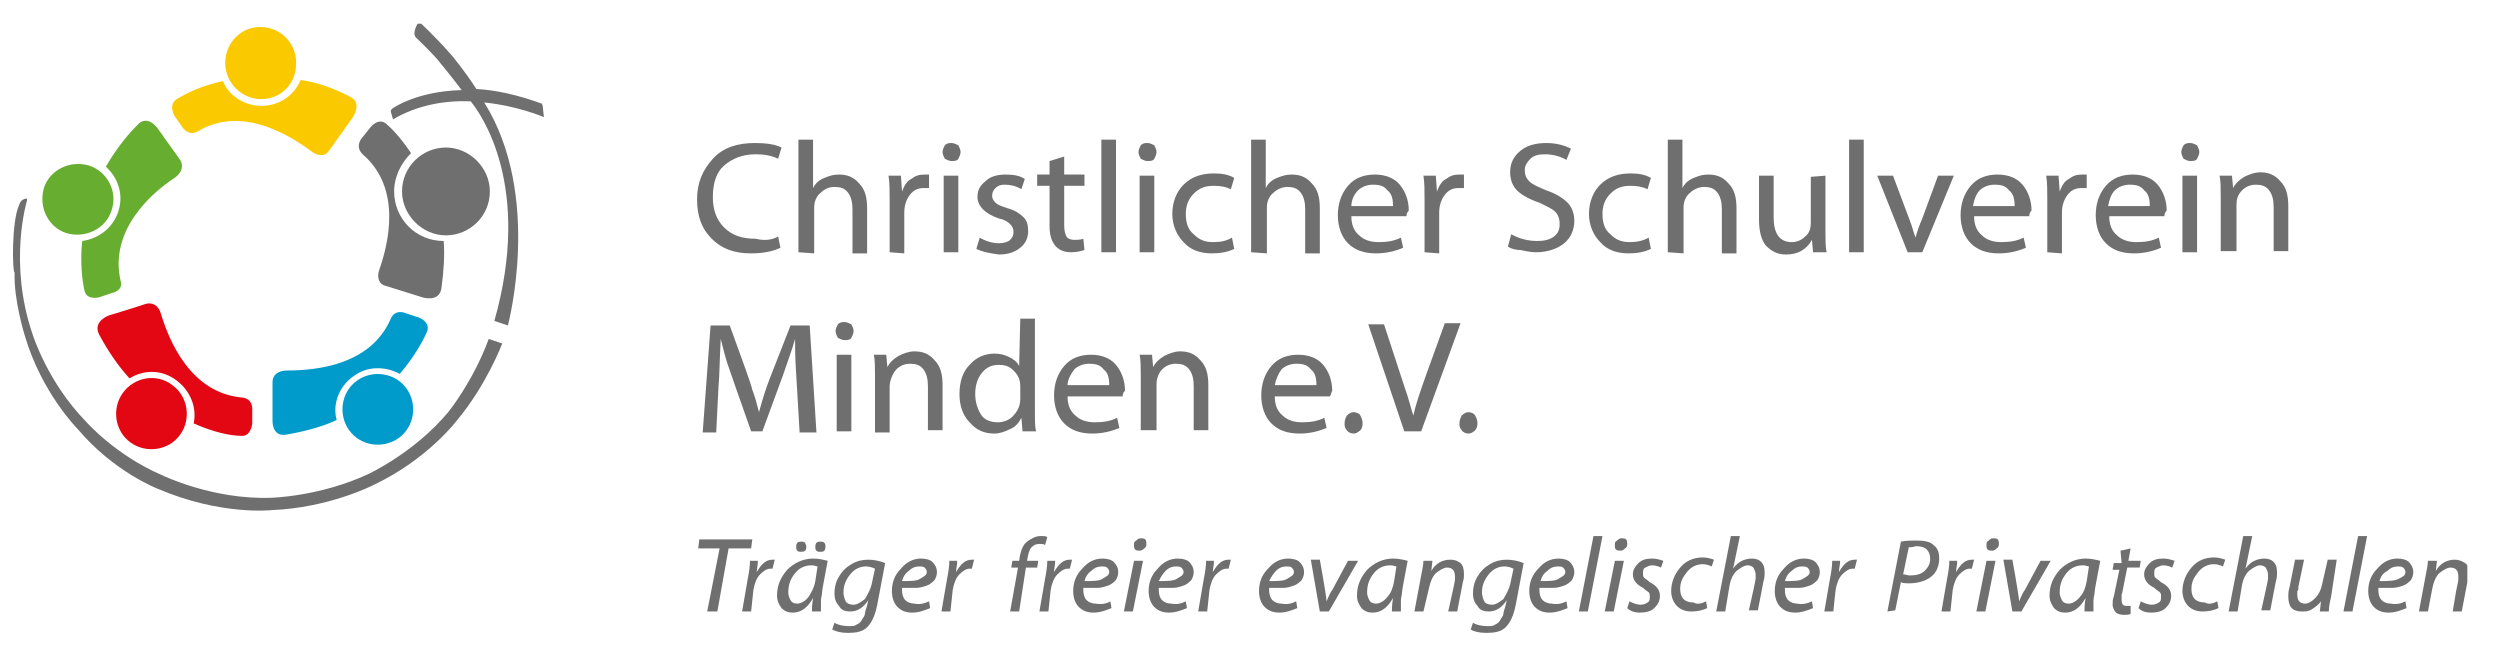 <?xml version="1.0" encoding="utf-8"?>
<!-- Generator: Adobe Illustrator 24.3.0, SVG Export Plug-In . SVG Version: 6.00 Build 0)  -->
<svg version="1.1" id="Ebene_1" xmlns="http://www.w3.org/2000/svg" xmlns:xlink="http://www.w3.org/1999/xlink" x="0px" y="0px"
	 viewBox="0 0 222 57.5" style="enable-background:new 0 0 222 57.5;" xml:space="preserve">
<style type="text/css">
	.st0{fill:#706F6F;}
	.st1{clip-path:url(#SVGID_2_);fill:#706F6F;}
	.st2{clip-path:url(#SVGID_4_);fill:#706F6F;}
	.st3{clip-path:url(#SVGID_6_);fill:#706F6F;}
	.st4{fill:#FBC900;}
	.st5{fill:#67AD2F;}
	.st6{fill:#E30613;}
	.st7{fill:#009ACB;}
</style>
<g>
	<path class="st0" d="M69.1,21l0.2,1c-0.6,0.3-1.5,0.5-2.6,0.5c-1.5,0-2.6-0.4-3.5-1.3c-0.9-0.9-1.3-2-1.3-3.5
		c0-1.5,0.5-2.6,1.4-3.6s2.2-1.4,3.7-1.4c1,0,1.8,0.1,2.4,0.4l-0.3,1c-0.6-0.3-1.3-0.4-2-0.4c-1.2,0-2.1,0.4-2.8,1s-1,1.6-1,2.8
		c0,1.1,0.3,2,1,2.7s1.6,1,2.8,1C67.9,21.4,68.6,21.3,69.1,21L69.1,21z"/>
	<path class="st0" d="M70.9,22.4v-10h1.3v4.3h0c0.2-0.4,0.5-0.7,1-0.9s0.8-0.3,1.3-0.3c0.7,0,1.3,0.2,1.8,0.8
		c0.5,0.5,0.7,1.2,0.7,2.2v4h-1.3v-3.9c0-0.6-0.1-1.1-0.4-1.5c-0.3-0.4-0.7-0.5-1.2-0.5c-0.5,0-0.9,0.2-1.2,0.5
		c-0.4,0.3-0.6,0.8-0.6,1.3v4.1L70.9,22.4L70.9,22.4z"/>
	<path class="st0" d="M79,22.4v-4.6c0-0.9,0-1.6-0.1-2.2h1.1l0.1,1.4c0.2-0.5,0.4-0.9,0.8-1.1c0.4-0.3,0.7-0.4,1.2-0.4
		c0.1,0,0.2,0,0.4,0v1.2c-0.1,0-0.3,0-0.5,0c-0.5,0-0.9,0.2-1.2,0.6c-0.3,0.4-0.5,0.9-0.5,1.6v3.6L79,22.4L79,22.4z"/>
	<path class="st0" d="M85.1,22.4h-1.3v-6.8h1.3V22.4L85.1,22.4z M85.3,13.5c0,0.2-0.1,0.4-0.2,0.6c-0.1,0.2-0.4,0.2-0.6,0.2
		c-0.2,0-0.4-0.1-0.6-0.2c-0.1-0.2-0.2-0.4-0.2-0.6s0.1-0.4,0.2-0.6c0.2-0.2,0.4-0.2,0.6-0.2c0.2,0,0.4,0.1,0.6,0.2
		C85.2,13.1,85.3,13.3,85.3,13.5L85.3,13.5z"/>
	<path class="st0" d="M86.7,22.1l0.3-1c0.5,0.3,1.1,0.5,1.7,0.5c0.4,0,0.8-0.1,1-0.3s0.3-0.4,0.3-0.7c0-0.3-0.1-0.5-0.3-0.7
		c-0.2-0.2-0.5-0.4-1-0.5c-1.2-0.4-1.9-1.1-1.9-1.9c0-0.6,0.2-1,0.7-1.4c0.4-0.4,1-0.6,1.8-0.6c0.7,0,1.3,0.1,1.7,0.4l-0.3,0.9
		c-0.5-0.3-1-0.4-1.5-0.4c-0.4,0-0.6,0.1-0.8,0.3s-0.3,0.4-0.3,0.7c0,0.2,0.1,0.4,0.3,0.6s0.5,0.3,1.1,0.5c0.7,0.2,1.1,0.5,1.4,0.8
		c0.3,0.3,0.4,0.7,0.4,1.2c0,0.6-0.2,1.1-0.7,1.5s-1.1,0.6-1.9,0.6C88,22.5,87.3,22.4,86.7,22.1L86.7,22.1z"/>
	<path class="st0" d="M93.2,14.3l1.3-0.4v1.6h1.8v1h-1.8v3.5c0,0.5,0.1,0.8,0.2,1c0.1,0.2,0.4,0.3,0.7,0.3c0.3,0,0.5,0,0.8-0.1
		l0.1,1c-0.3,0.1-0.7,0.2-1.2,0.2c-1.2,0-1.9-0.8-1.9-2.3v-3.6h-1.1v-1h1.1L93.2,14.3L93.2,14.3z"/>
	<polygon class="st0" points="97.8,22.4 97.8,12.4 99.1,12.4 99.1,22.4 	"/>
	<path class="st0" d="M102.5,22.4h-1.3v-6.8h1.3V22.4L102.5,22.4z M102.7,13.5c0,0.2-0.1,0.4-0.2,0.6c-0.1,0.2-0.4,0.2-0.6,0.2
		c-0.2,0-0.4-0.1-0.6-0.2c-0.1-0.2-0.2-0.4-0.2-0.6s0.1-0.4,0.2-0.6c0.2-0.2,0.4-0.2,0.6-0.2c0.2,0,0.4,0.1,0.6,0.2
		C102.6,13.1,102.7,13.3,102.7,13.5L102.7,13.5z"/>
	<path class="st0" d="M109.4,21.1l0.2,1c-0.6,0.3-1.3,0.4-2,0.4c-1,0-1.9-0.3-2.5-1c-0.6-0.6-1-1.5-1-2.5c0-1.1,0.4-2,1-2.6
		c0.7-0.7,1.6-1,2.7-1c0.7,0,1.3,0.1,1.8,0.4l-0.3,1c-0.4-0.2-0.9-0.3-1.5-0.3c-0.8,0-1.3,0.2-1.8,0.7s-0.7,1.1-0.7,1.8
		c0,0.8,0.2,1.4,0.7,1.8c0.5,0.5,1,0.7,1.7,0.7C108.4,21.5,108.9,21.4,109.4,21.1L109.4,21.1z"/>
	<path class="st0" d="M111.1,22.4v-10h1.3v4.3h0c0.2-0.4,0.5-0.7,1-0.9s0.8-0.3,1.3-0.3c0.7,0,1.3,0.2,1.8,0.8
		c0.5,0.5,0.7,1.2,0.7,2.2v4h-1.3v-3.9c0-0.6-0.1-1.1-0.4-1.5c-0.3-0.4-0.7-0.5-1.2-0.5c-0.4,0-0.9,0.2-1.2,0.5
		c-0.4,0.3-0.6,0.8-0.6,1.3v4.1L111.1,22.4L111.1,22.4z"/>
	<path class="st0" d="M120,18.3h3.7c0-0.6-0.1-1.1-0.5-1.4c-0.3-0.4-0.7-0.5-1.3-0.5c-0.5,0-1,0.2-1.3,0.5S120,17.7,120,18.3
		L120,18.3z M124.9,19.2H120c0,0.7,0.2,1.3,0.7,1.7c0.4,0.4,1,0.6,1.7,0.6c0.8,0,1.4-0.1,2-0.4l0.2,0.9c-0.7,0.3-1.5,0.5-2.4,0.5
		c-1.1,0-1.9-0.3-2.5-0.9s-0.9-1.5-0.9-2.5s0.3-1.9,0.9-2.6c0.6-0.7,1.4-1,2.4-1c0.9,0,1.7,0.3,2.2,0.9c0.5,0.6,0.8,1.4,0.8,2.3
		C124.9,18.9,124.9,19.1,124.9,19.2L124.9,19.2z"/>
	<path class="st0" d="M126.5,22.4v-4.6c0-0.9,0-1.6-0.1-2.2h1.1l0.1,1.4c0.2-0.5,0.4-0.9,0.8-1.1c0.4-0.3,0.7-0.4,1.2-0.4
		c0.1,0,0.2,0,0.4,0v1.2c-0.1,0-0.3,0-0.5,0c-0.5,0-0.9,0.2-1.2,0.6c-0.3,0.4-0.5,0.9-0.5,1.6v3.6L126.5,22.4L126.5,22.4z"/>
	<path class="st0" d="M133.9,21.9l0.3-1.1c0.7,0.4,1.5,0.6,2.3,0.6c0.6,0,1.1-0.1,1.5-0.4c0.4-0.3,0.5-0.7,0.5-1.1
		c0-0.4-0.1-0.8-0.4-1.1c-0.3-0.3-0.8-0.5-1.4-0.8c-0.9-0.3-1.6-0.7-2-1.1s-0.6-1-0.6-1.6c0-0.8,0.3-1.4,0.9-1.9
		c0.6-0.5,1.4-0.7,2.3-0.7c0.9,0,1.6,0.2,2.2,0.5l-0.4,1c-0.5-0.3-1.2-0.5-1.9-0.5c-0.6,0-1,0.1-1.3,0.4s-0.5,0.6-0.5,1
		c0,0.4,0.1,0.7,0.4,1c0.3,0.3,0.8,0.5,1.5,0.8c0.9,0.3,1.5,0.7,1.9,1.1c0.4,0.4,0.6,1,0.6,1.6c0,0.8-0.3,1.5-0.9,2
		c-0.6,0.5-1.5,0.8-2.5,0.8c-0.5,0-0.9-0.1-1.4-0.2C134.6,22.2,134.2,22.1,133.9,21.9L133.9,21.9z"/>
	<path class="st0" d="M146.4,21.1l0.2,1c-0.6,0.3-1.3,0.4-2,0.4c-1,0-1.9-0.3-2.5-1c-0.6-0.6-1-1.5-1-2.5c0-1.1,0.4-2,1-2.6
		c0.7-0.7,1.6-1,2.7-1c0.7,0,1.3,0.1,1.8,0.4l-0.3,1c-0.4-0.2-0.9-0.3-1.5-0.3c-0.8,0-1.3,0.2-1.8,0.7s-0.7,1.1-0.7,1.8
		c0,0.8,0.2,1.4,0.7,1.8c0.5,0.5,1,0.7,1.7,0.7C145.3,21.5,145.9,21.4,146.4,21.1L146.4,21.1z"/>
	<path class="st0" d="M148.1,22.4v-10h1.3v4.3h0c0.2-0.4,0.5-0.7,1-0.9s0.8-0.3,1.3-0.3c0.7,0,1.3,0.2,1.8,0.8
		c0.5,0.5,0.7,1.2,0.7,2.2v4h-1.3v-3.9c0-0.6-0.1-1.1-0.4-1.5c-0.3-0.4-0.7-0.5-1.2-0.5c-0.4,0-0.9,0.2-1.2,0.5
		c-0.4,0.3-0.6,0.8-0.6,1.3v4.1L148.1,22.4L148.1,22.4z"/>
	<path class="st0" d="M162.1,15.6v4.9c0,0.8,0,1.4,0.1,1.9H161l-0.1-1.1c-0.5,0.9-1.3,1.3-2.3,1.3c-0.8,0-1.3-0.3-1.8-0.8
		c-0.4-0.5-0.6-1.3-0.6-2.3v-3.9h1.3v3.7c0,1.4,0.5,2.2,1.6,2.2c0.5,0,0.9-0.2,1.2-0.5c0.4-0.3,0.5-0.8,0.5-1.2v-4.1L162.1,15.6
		L162.1,15.6z"/>
	<polygon class="st0" points="164.2,22.4 164.2,12.4 165.5,12.4 165.5,22.4 	"/>
	<path class="st0" d="M166.7,15.6h1.4l1.5,4c0.2,0.5,0.3,1,0.5,1.5c0.1-0.4,0.3-1,0.6-1.7l1.4-3.8h1.4l-2.8,6.8h-1.3L166.7,15.6
		L166.7,15.6z"/>
	<path class="st0" d="M175.2,18.3h3.7c0-0.6-0.1-1.1-0.5-1.4c-0.3-0.4-0.7-0.5-1.3-0.5c-0.5,0-1,0.2-1.3,0.5
		C175.5,17.2,175.3,17.7,175.2,18.3L175.2,18.3z M180.2,19.2h-4.9c0,0.7,0.2,1.3,0.7,1.7c0.4,0.4,1,0.6,1.7,0.6c0.8,0,1.4-0.1,2-0.4
		l0.2,0.9c-0.7,0.3-1.5,0.5-2.4,0.5c-1.1,0-1.9-0.3-2.5-0.9s-0.9-1.5-0.9-2.5s0.3-1.9,0.9-2.6c0.6-0.7,1.4-1,2.4-1
		c0.9,0,1.7,0.3,2.2,0.9c0.5,0.6,0.8,1.4,0.8,2.3C180.2,18.9,180.2,19.1,180.2,19.2L180.2,19.2z"/>
	<path class="st0" d="M181.8,22.4v-4.6c0-0.9,0-1.6-0.1-2.2h1.1l0.1,1.4c0.2-0.5,0.4-0.9,0.8-1.1c0.4-0.3,0.7-0.4,1.2-0.4
		c0.1,0,0.2,0,0.4,0v1.2c-0.1,0-0.3,0-0.5,0c-0.5,0-0.9,0.2-1.2,0.6c-0.3,0.4-0.5,0.9-0.5,1.6v3.6L181.8,22.4L181.8,22.4z"/>
	<path class="st0" d="M187.2,18.3h3.7c0-0.6-0.1-1.1-0.5-1.4c-0.3-0.4-0.7-0.5-1.3-0.5c-0.5,0-1,0.2-1.3,0.5
		C187.5,17.2,187.3,17.7,187.2,18.3L187.2,18.3z M192.2,19.2h-4.9c0,0.7,0.2,1.3,0.7,1.7c0.4,0.4,1,0.6,1.7,0.6c0.8,0,1.4-0.1,2-0.4
		l0.2,0.9c-0.7,0.3-1.5,0.5-2.4,0.5c-1.1,0-1.9-0.3-2.5-0.9s-0.9-1.5-0.9-2.5s0.3-1.9,0.9-2.6c0.6-0.7,1.4-1,2.4-1
		c0.9,0,1.7,0.3,2.2,0.9c0.5,0.6,0.8,1.4,0.8,2.3C192.2,18.9,192.2,19.1,192.2,19.2L192.2,19.2z"/>
	<path class="st0" d="M195.1,22.4h-1.3v-6.8h1.3V22.4L195.1,22.4z M195.3,13.5c0,0.2-0.1,0.4-0.2,0.6c-0.1,0.2-0.4,0.2-0.6,0.2
		c-0.2,0-0.4-0.1-0.6-0.2c-0.1-0.2-0.2-0.4-0.2-0.6s0.1-0.4,0.2-0.6c0.2-0.2,0.4-0.2,0.6-0.2c0.2,0,0.4,0.1,0.6,0.2
		C195.2,13.1,195.3,13.3,195.3,13.5L195.3,13.5z"/>
	<path class="st0" d="M197.2,22.4v-4.9c0-0.8,0-1.4-0.1-1.9h1.1l0.1,1.1c0.2-0.4,0.5-0.7,1-1c0.4-0.2,0.9-0.4,1.4-0.4
		c0.7,0,1.3,0.2,1.8,0.8c0.5,0.5,0.7,1.2,0.7,2.2v4h-1.3v-3.9c0-0.6-0.1-1.1-0.4-1.5c-0.3-0.4-0.7-0.5-1.2-0.5
		c-0.5,0-0.9,0.2-1.2,0.5c-0.4,0.4-0.5,0.8-0.5,1.3v4.1H197.2L197.2,22.4z"/>
	<path class="st0" d="M71,38.3l-0.3-5.1c-0.1-1.5-0.1-2.5-0.1-3.1c-0.3,1.1-0.7,2.1-1.1,3.3l-1.8,4.9h-1c-1.2-3.4-1.9-5.4-2.1-6
		s-0.4-1.4-0.6-2.2c-0.1,1.8-0.1,3.2-0.2,4.3l-0.2,4h-1.2l0.7-9.5h1.7c1.2,3.3,1.9,5.2,2,5.7c0.2,0.5,0.4,1.2,0.6,2
		c0.3-1.1,0.6-2.1,1-3.1l1.8-4.6h1.7l0.6,9.5H71L71,38.3z"/>
	<path class="st0" d="M75.6,38.3h-1.3v-6.8h1.3V38.3L75.6,38.3z M75.8,29.4c0,0.2-0.1,0.4-0.2,0.6c-0.1,0.2-0.4,0.2-0.6,0.2
		c-0.2,0-0.4-0.1-0.6-0.2c-0.1-0.2-0.2-0.4-0.2-0.6s0.1-0.4,0.2-0.6c0.2-0.2,0.4-0.2,0.6-0.2c0.2,0,0.4,0.1,0.6,0.2
		C75.7,29,75.8,29.2,75.8,29.4L75.8,29.4z"/>
	<path class="st0" d="M77.7,38.3v-4.9c0-0.8,0-1.4-0.1-1.9h1.1l0.1,1.1c0.2-0.4,0.5-0.7,1-1c0.4-0.2,0.9-0.4,1.4-0.4
		c0.7,0,1.3,0.2,1.8,0.8c0.5,0.5,0.7,1.2,0.7,2.2v4h-1.3v-3.9c0-0.6-0.1-1.1-0.4-1.5c-0.3-0.4-0.7-0.5-1.2-0.5
		c-0.5,0-0.9,0.2-1.2,0.5S79,33.8,79,34.3v4.1H77.7L77.7,38.3z"/>
	<path class="st0" d="M90.6,35.4v-1.1c0-0.6-0.2-1-0.6-1.4c-0.4-0.4-0.8-0.5-1.3-0.5c-0.6,0-1.1,0.2-1.5,0.7
		c-0.4,0.5-0.6,1.1-0.6,1.9c0,0.7,0.2,1.3,0.5,1.8s0.9,0.7,1.5,0.7c0.5,0,1-0.2,1.3-0.5C90.4,36.5,90.6,36,90.6,35.4L90.6,35.4z
		 M90.6,28.3h1.3v8.2c0,0.8,0,1.4,0.1,1.8h-1.2l-0.1-1.2c-0.2,0.4-0.5,0.8-1,1c-0.4,0.2-0.9,0.4-1.4,0.4c-0.9,0-1.6-0.3-2.2-1
		c-0.6-0.6-0.9-1.5-0.9-2.5c0-1.1,0.3-2,0.9-2.6c0.6-0.7,1.4-1,2.2-1c0.5,0,0.9,0.1,1.3,0.3c0.4,0.2,0.7,0.4,0.9,0.8L90.6,28.3
		L90.6,28.3z"/>
	<path class="st0" d="M94.8,34.2h3.7c0-0.6-0.1-1.1-0.5-1.4c-0.3-0.4-0.7-0.5-1.3-0.5c-0.5,0-1,0.2-1.3,0.5
		C95.1,33.2,94.8,33.7,94.8,34.2L94.8,34.2z M99.7,35.2h-4.9c0,0.7,0.2,1.3,0.7,1.7c0.4,0.4,1,0.6,1.7,0.6c0.8,0,1.4-0.1,2-0.4
		l0.2,0.9c-0.7,0.3-1.5,0.5-2.4,0.5c-1.1,0-1.9-0.3-2.5-0.9s-0.9-1.5-0.9-2.5s0.3-1.9,0.9-2.6c0.6-0.7,1.4-1,2.4-1
		c0.9,0,1.7,0.3,2.2,0.9s0.8,1.4,0.8,2.3C99.7,34.9,99.7,35,99.7,35.2L99.7,35.2z"/>
	<path class="st0" d="M101.3,38.3v-4.9c0-0.8,0-1.4-0.1-1.9h1.1l0.1,1.1c0.2-0.4,0.5-0.7,1-1c0.4-0.2,0.9-0.4,1.4-0.4
		c0.7,0,1.3,0.2,1.8,0.8c0.5,0.5,0.7,1.2,0.7,2.2v4H106v-3.9c0-0.6-0.1-1.1-0.4-1.5c-0.3-0.4-0.7-0.5-1.2-0.5
		c-0.5,0-0.9,0.2-1.2,0.5s-0.5,0.8-0.5,1.3v4.1H101.3L101.3,38.3z"/>
	<path class="st0" d="M113.2,34.2h3.7c0-0.6-0.1-1.1-0.5-1.4c-0.3-0.4-0.7-0.5-1.3-0.5c-0.5,0-1,0.2-1.3,0.5
		C113.5,33.2,113.3,33.7,113.2,34.2L113.2,34.2z M118.1,35.2h-4.9c0,0.7,0.2,1.3,0.7,1.7c0.4,0.4,1,0.6,1.7,0.6c0.8,0,1.4-0.1,2-0.4
		l0.2,0.9c-0.7,0.3-1.5,0.5-2.4,0.5c-1.1,0-1.9-0.3-2.5-0.9s-0.9-1.5-0.9-2.5s0.3-1.9,0.9-2.6c0.6-0.7,1.4-1,2.4-1
		c0.9,0,1.7,0.3,2.2,0.9s0.8,1.4,0.8,2.3C118.2,34.9,118.2,35,118.1,35.2L118.1,35.2z"/>
	<path class="st0" d="M121,37.6c0,0.3-0.1,0.5-0.2,0.6c-0.2,0.2-0.4,0.3-0.6,0.3c-0.2,0-0.5-0.1-0.6-0.3c-0.2-0.2-0.2-0.4-0.2-0.6
		c0-0.3,0.1-0.5,0.2-0.7c0.2-0.2,0.4-0.3,0.6-0.3s0.5,0.1,0.6,0.3S121,37.3,121,37.6L121,37.6z"/>
	<path class="st0" d="M126.2,38.3h-1.5l-3.2-9.5h1.4l1.8,5.5c0.4,1.1,0.6,2,0.8,2.6c0.2-0.9,0.6-2.1,1.1-3.5l1.7-4.7h1.4L126.2,38.3
		L126.2,38.3z"/>
	<path class="st0" d="M131.2,37.6c0,0.3-0.1,0.5-0.2,0.6c-0.2,0.2-0.4,0.3-0.6,0.3c-0.2,0-0.5-0.1-0.6-0.3c-0.2-0.2-0.2-0.4-0.2-0.6
		c0-0.3,0.1-0.5,0.2-0.7c0.2-0.2,0.4-0.3,0.6-0.3s0.5,0.1,0.6,0.3C131.1,37.1,131.2,37.3,131.2,37.6L131.2,37.6z"/>
	<polygon class="st0" points="62.8,54.3 63.9,48.7 62,48.7 62.1,47.9 66.8,47.9 66.7,48.7 64.7,48.7 63.7,54.3 	"/>
	<path class="st0" d="M66.7,54.3h-0.8l0.5-2.9c0.1-0.5,0.2-1.1,0.2-1.6h0.7c0,0.4-0.1,0.7-0.1,1h0c0.4-0.7,0.8-1.1,1.4-1.1
		c0.1,0,0.1,0,0.2,0l-0.2,0.8c0,0-0.1,0-0.2,0c-0.3,0-0.6,0.2-0.9,0.5s-0.5,0.8-0.6,1.4L66.7,54.3L66.7,54.3z"/>
	<path class="st0" d="M73.3,48.5c0,0.1,0,0.3-0.1,0.4S73,49,72.8,49c-0.1,0-0.2,0-0.3-0.1s-0.1-0.2-0.1-0.3c0-0.1,0-0.3,0.1-0.4
		s0.2-0.1,0.4-0.1c0.1,0,0.2,0,0.3,0.1C73.3,48.3,73.3,48.4,73.3,48.5L73.3,48.5z M71.6,48.5c0,0.1,0,0.3-0.1,0.4S71.2,49,71.1,49
		c-0.1,0-0.2,0-0.3-0.1s-0.1-0.2-0.1-0.3c0-0.1,0-0.3,0.1-0.4s0.2-0.1,0.4-0.1c0.1,0,0.2,0,0.3,0.1C71.5,48.3,71.6,48.4,71.6,48.5
		L71.6,48.5z M72.4,51.6l0.2-1.3c-0.1,0-0.3-0.1-0.5-0.1c-0.6,0-1.1,0.2-1.5,0.7c-0.4,0.5-0.6,1-0.6,1.7c0,0.3,0.1,0.5,0.2,0.7
		c0.1,0.2,0.3,0.3,0.6,0.3c0.3,0,0.7-0.2,1-0.6C72,52.7,72.3,52.2,72.4,51.6L72.4,51.6z M72.9,54.3h-0.8c0-0.2,0-0.6,0.1-1.2h0
		c-0.5,0.9-1.1,1.3-1.8,1.3c-0.4,0-0.7-0.1-1-0.4c-0.2-0.3-0.4-0.6-0.4-1.1c0-0.9,0.3-1.6,0.9-2.3c0.6-0.6,1.4-1,2.3-1
		c0.5,0,0.9,0.1,1.3,0.2c-0.3,1.6-0.5,2.6-0.5,2.8s-0.1,0.5-0.1,0.7C72.9,53.6,72.9,53.9,72.9,54.3L72.9,54.3z"/>
	<path class="st0" d="M77.4,51.9l0.3-1.4c-0.2-0.1-0.5-0.2-0.8-0.2c-0.5,0-1,0.2-1.4,0.7c-0.4,0.5-0.6,1-0.6,1.6
		c0,0.3,0.1,0.6,0.2,0.8c0.1,0.2,0.4,0.3,0.7,0.3c0.3,0,0.6-0.2,1-0.5C77.1,52.7,77.3,52.3,77.4,51.9L77.4,51.9z M73.9,55.9l0.2-0.6
		c0.3,0.2,0.8,0.3,1.3,0.3c0.2,0,0.5,0,0.6-0.1c0.2-0.1,0.4-0.2,0.5-0.4c0.1-0.2,0.3-0.4,0.3-0.6s0.2-0.6,0.3-1.2h0
		c-0.4,0.6-0.9,1-1.6,1c-0.4,0-0.8-0.1-1-0.5c-0.3-0.3-0.4-0.7-0.4-1.1c0-0.5,0.1-1,0.4-1.5s0.6-0.8,1.1-1.1c0.5-0.3,1-0.4,1.5-0.4
		c0.5,0,1,0.1,1.5,0.3l-0.7,3.7c-0.2,1-0.5,1.6-0.9,2c-0.4,0.4-1,0.5-1.7,0.5C74.7,56.2,74.3,56.1,73.9,55.9L73.9,55.9z"/>
	<path class="st0" d="M80.1,51.6c0.7,0,1.3,0,1.6-0.2s0.6-0.3,0.6-0.6c0-0.2-0.1-0.3-0.2-0.4c-0.1-0.1-0.3-0.1-0.5-0.1
		c-0.3,0-0.6,0.1-0.9,0.4C80.4,50.9,80.2,51.2,80.1,51.6L80.1,51.6z M82.5,53.4l0.1,0.6c-0.5,0.2-1,0.4-1.6,0.4
		c-0.6,0-1-0.2-1.3-0.5s-0.5-0.8-0.5-1.4c0-0.7,0.2-1.4,0.8-2c0.5-0.6,1.1-0.9,1.8-0.9c0.4,0,0.8,0.1,1,0.3c0.2,0.2,0.4,0.5,0.4,0.9
		c0,0.3-0.1,0.5-0.2,0.7c-0.2,0.2-0.4,0.4-0.7,0.5c-0.3,0.1-0.6,0.2-0.9,0.2s-0.8,0-1.3,0c0,0.1,0,0.1,0,0.2c0,0.4,0.1,0.7,0.3,0.9
		s0.5,0.3,0.8,0.3C81.6,53.7,82.1,53.6,82.5,53.4L82.5,53.4z"/>
	<path class="st0" d="M84.4,54.3h-0.8l0.5-2.9c0.1-0.5,0.2-1.1,0.2-1.6h0.7c0,0.4-0.1,0.7-0.1,1h0c0.4-0.7,0.8-1.1,1.4-1.1
		c0.1,0,0.1,0,0.2,0l-0.2,0.8c0,0-0.1,0-0.2,0c-0.3,0-0.6,0.2-0.9,0.5s-0.5,0.8-0.6,1.4L84.4,54.3L84.4,54.3z"/>
	<path class="st0" d="M90.5,54.3h-0.8l0.7-3.9h-0.6l0.1-0.6h0.6c0.1-0.8,0.3-1.4,0.7-1.7s0.8-0.5,1.2-0.5c0.3,0,0.5,0,0.6,0.1
		l-0.2,0.7c-0.1-0.1-0.3-0.1-0.5-0.1c-0.3,0-0.5,0.1-0.7,0.3c-0.2,0.2-0.3,0.6-0.4,1.2h1l-0.1,0.6h-1L90.5,54.3L90.5,54.3z"/>
	<path class="st0" d="M93.1,54.3h-0.8l0.5-2.9c0.1-0.5,0.2-1.1,0.2-1.6h0.7c0,0.4-0.1,0.7-0.1,1h0c0.4-0.7,0.8-1.1,1.4-1.1
		c0.1,0,0.1,0,0.2,0l-0.2,0.8c0,0-0.1,0-0.2,0c-0.3,0-0.6,0.2-0.9,0.5s-0.5,0.8-0.6,1.4L93.1,54.3L93.1,54.3z"/>
	<path class="st0" d="M96.3,51.6c0.7,0,1.3,0,1.6-0.2s0.6-0.3,0.6-0.6c0-0.2-0.1-0.3-0.2-0.4c-0.1-0.1-0.3-0.1-0.5-0.1
		c-0.3,0-0.6,0.1-0.9,0.4C96.6,50.9,96.4,51.2,96.3,51.6L96.3,51.6z M98.6,53.4l0.1,0.6c-0.5,0.2-1,0.4-1.6,0.4
		c-0.6,0-1-0.2-1.3-0.5s-0.5-0.8-0.5-1.4c0-0.7,0.2-1.4,0.8-2c0.5-0.6,1.1-0.9,1.8-0.9c0.4,0,0.8,0.1,1,0.3c0.2,0.2,0.4,0.5,0.4,0.9
		c0,0.3-0.1,0.5-0.2,0.7c-0.2,0.2-0.4,0.4-0.7,0.5c-0.3,0.1-0.6,0.2-0.9,0.2c-0.3,0-0.8,0-1.3,0c0,0.1,0,0.1,0,0.2
		c0,0.4,0.1,0.7,0.3,0.9s0.5,0.3,0.8,0.3C97.8,53.7,98.3,53.6,98.6,53.4L98.6,53.4z"/>
	<path class="st0" d="M101.8,48.3c0,0.1,0,0.3-0.2,0.4c-0.1,0.1-0.2,0.2-0.4,0.2c-0.1,0-0.3,0-0.4-0.1s-0.1-0.2-0.1-0.4
		s0-0.3,0.2-0.4c0.1-0.1,0.2-0.2,0.4-0.2c0.1,0,0.3,0,0.4,0.1C101.8,48,101.8,48.2,101.8,48.3L101.8,48.3z M100.6,54.3h-0.8l0.9-4.5
		h0.8L100.6,54.3L100.6,54.3z"/>
	<path class="st0" d="M102.9,51.6c0.7,0,1.3,0,1.6-0.2s0.6-0.3,0.6-0.6c0-0.2-0.1-0.3-0.2-0.4c-0.1-0.1-0.3-0.1-0.5-0.1
		c-0.3,0-0.6,0.1-0.9,0.4C103.3,50.9,103.1,51.2,102.9,51.6L102.9,51.6z M105.3,53.4l0.1,0.6c-0.5,0.2-1,0.4-1.6,0.4
		c-0.6,0-1-0.2-1.3-0.5s-0.5-0.8-0.5-1.4c0-0.7,0.2-1.4,0.8-2c0.5-0.6,1.1-0.9,1.8-0.9c0.4,0,0.8,0.1,1,0.3c0.2,0.2,0.4,0.5,0.4,0.9
		c0,0.3-0.1,0.5-0.2,0.7c-0.2,0.2-0.4,0.4-0.7,0.5c-0.3,0.1-0.6,0.2-0.9,0.2s-0.8,0-1.3,0c0,0.1,0,0.1,0,0.2c0,0.4,0.1,0.7,0.3,0.9
		s0.5,0.3,0.8,0.3C104.5,53.7,104.9,53.6,105.3,53.4L105.3,53.4z"/>
	<path class="st0" d="M107.2,54.3h-0.8l0.5-2.9c0.1-0.5,0.2-1.1,0.2-1.6h0.7c0,0.4-0.1,0.7-0.1,1h0c0.4-0.7,0.8-1.1,1.4-1.1
		c0.1,0,0.1,0,0.2,0l-0.2,0.8c0,0-0.1,0-0.2,0c-0.3,0-0.6,0.2-0.9,0.5s-0.5,0.8-0.6,1.4L107.2,54.3L107.2,54.3z"/>
	<path class="st0" d="M112.7,51.6c0.7,0,1.3,0,1.6-0.2s0.6-0.3,0.6-0.6c0-0.2-0.1-0.3-0.2-0.4s-0.3-0.1-0.5-0.1
		c-0.3,0-0.6,0.1-0.9,0.4C113.1,50.9,112.9,51.2,112.7,51.6L112.7,51.6z M115.1,53.4l0.1,0.6c-0.5,0.2-1,0.4-1.6,0.4
		c-0.6,0-1-0.2-1.3-0.5s-0.5-0.8-0.5-1.4c0-0.7,0.2-1.4,0.8-2c0.5-0.6,1.1-0.9,1.8-0.9c0.4,0,0.8,0.1,1,0.3s0.4,0.5,0.4,0.9
		c0,0.3-0.1,0.5-0.2,0.7c-0.2,0.2-0.4,0.4-0.7,0.5c-0.3,0.1-0.6,0.2-0.9,0.2s-0.8,0-1.3,0c0,0.1,0,0.1,0,0.2c0,0.4,0.1,0.7,0.3,0.9
		c0.2,0.2,0.5,0.3,0.8,0.3C114.3,53.7,114.7,53.6,115.1,53.4L115.1,53.4z"/>
	<path class="st0" d="M116.4,49.7h0.8c0.4,2.2,0.6,3.5,0.6,3.7h0c0.2-0.5,0.4-0.9,0.5-1l1.4-2.6h0.9l-2.6,4.5h-0.8L116.4,49.7
		L116.4,49.7z"/>
	<path class="st0" d="M123.8,51.6l0.2-1.3c-0.1,0-0.3-0.1-0.5-0.1c-0.6,0-1.1,0.2-1.5,0.7c-0.4,0.5-0.6,1-0.6,1.7
		c0,0.3,0.1,0.5,0.2,0.7c0.1,0.2,0.3,0.3,0.6,0.3c0.3,0,0.7-0.2,1-0.6C123.5,52.7,123.7,52.2,123.8,51.6L123.8,51.6z M124.4,54.3
		h-0.8c0-0.2,0-0.6,0.1-1.2h0c-0.5,0.9-1.1,1.3-1.8,1.3c-0.4,0-0.7-0.1-1-0.4c-0.2-0.3-0.4-0.6-0.4-1.1c0-0.9,0.3-1.6,0.9-2.3
		c0.6-0.6,1.4-1,2.3-1c0.5,0,0.9,0.1,1.3,0.2c-0.3,1.6-0.5,2.6-0.5,2.8s-0.1,0.5-0.1,0.7C124.4,53.6,124.4,53.9,124.4,54.3
		L124.4,54.3z"/>
	<path class="st0" d="M126.4,54.3h-0.8l0.6-3.2c0.1-0.5,0.2-1,0.2-1.3h0.8l-0.1,0.9h0c0.4-0.7,1-1,1.7-1c0.4,0,0.6,0.1,0.9,0.3
		c0.2,0.2,0.3,0.5,0.3,1c0,0.2,0,0.4-0.1,0.7l-0.5,2.6h-0.8l0.4-1.8c0.1-0.5,0.2-0.9,0.2-1c0-0.1,0-0.2,0-0.3c0-0.5-0.2-0.8-0.7-0.8
		c-0.3,0-0.6,0.2-1,0.5c-0.3,0.3-0.5,0.8-0.6,1.3L126.4,54.3L126.4,54.3z"/>
	<path class="st0" d="M134.1,51.9l0.3-1.4c-0.2-0.1-0.5-0.2-0.8-0.2c-0.5,0-1,0.2-1.4,0.7c-0.4,0.5-0.6,1-0.6,1.6
		c0,0.3,0.1,0.6,0.2,0.8c0.1,0.2,0.4,0.3,0.7,0.3c0.3,0,0.6-0.2,1-0.5C133.8,52.7,134,52.3,134.1,51.9L134.1,51.9z M130.6,55.9
		l0.2-0.6c0.3,0.2,0.8,0.3,1.3,0.3c0.2,0,0.5,0,0.6-0.1c0.2-0.1,0.4-0.2,0.5-0.4c0.1-0.2,0.3-0.4,0.3-0.6s0.2-0.6,0.3-1.2h0
		c-0.4,0.6-0.9,1-1.6,1c-0.4,0-0.8-0.1-1-0.5c-0.3-0.3-0.4-0.7-0.4-1.1c0-0.5,0.1-1,0.4-1.5s0.6-0.8,1.1-1.1c0.5-0.3,1-0.4,1.5-0.4
		c0.5,0,1,0.1,1.5,0.3l-0.7,3.7c-0.2,1-0.5,1.6-0.9,2c-0.4,0.4-1,0.5-1.7,0.5C131.4,56.2,130.9,56.1,130.6,55.9L130.6,55.9z"/>
	<path class="st0" d="M136.8,51.6c0.7,0,1.3,0,1.6-0.2s0.6-0.3,0.6-0.6c0-0.2-0.1-0.3-0.2-0.4c-0.1-0.1-0.3-0.1-0.5-0.1
		c-0.3,0-0.6,0.1-0.9,0.4C137.1,50.9,136.9,51.2,136.8,51.6L136.8,51.6z M139.1,53.4l0.1,0.6c-0.5,0.2-1,0.4-1.6,0.4
		c-0.6,0-1-0.2-1.3-0.5s-0.5-0.8-0.5-1.4c0-0.7,0.2-1.4,0.8-2c0.5-0.6,1.1-0.9,1.8-0.9c0.4,0,0.8,0.1,1,0.3c0.2,0.2,0.4,0.5,0.4,0.9
		c0,0.3-0.1,0.5-0.2,0.7c-0.2,0.2-0.4,0.4-0.7,0.5c-0.3,0.1-0.6,0.2-0.9,0.2c-0.3,0-0.8,0-1.3,0c0,0.1,0,0.1,0,0.2
		c0,0.4,0.1,0.7,0.3,0.9s0.5,0.3,0.8,0.3C138.3,53.7,138.7,53.6,139.1,53.4L139.1,53.4z"/>
	<polygon class="st0" points="141,54.3 140.2,54.3 141.5,47.6 142.3,47.6 	"/>
	<path class="st0" d="M144.5,48.3c0,0.1,0,0.3-0.2,0.4c-0.1,0.1-0.2,0.2-0.4,0.2c-0.1,0-0.3,0-0.4-0.1s-0.1-0.2-0.1-0.4
		s0-0.3,0.2-0.4c0.1-0.1,0.2-0.2,0.4-0.2c0.1,0,0.3,0,0.4,0.1C144.5,48,144.5,48.2,144.5,48.3L144.5,48.3z M143.3,54.3h-0.8l0.9-4.5
		h0.8L143.3,54.3L143.3,54.3z"/>
	<path class="st0" d="M144.5,54l0.2-0.6c0.4,0.2,0.7,0.3,1,0.3c0.2,0,0.5-0.1,0.6-0.2c0.2-0.1,0.2-0.3,0.2-0.5c0-0.2,0-0.3-0.1-0.4
		c-0.1-0.1-0.3-0.2-0.5-0.4c-0.6-0.3-0.9-0.7-0.9-1.2c0-0.4,0.2-0.7,0.5-1c0.3-0.3,0.7-0.4,1.2-0.4c0.4,0,0.7,0.1,1,0.2l-0.2,0.6
		c-0.2-0.1-0.5-0.2-0.8-0.2c-0.2,0-0.4,0.1-0.6,0.2s-0.2,0.3-0.2,0.5c0,0.2,0,0.3,0.1,0.4s0.3,0.2,0.5,0.4c0.6,0.3,0.9,0.7,0.9,1.2
		c0,0.5-0.2,0.8-0.5,1.1c-0.3,0.3-0.8,0.4-1.3,0.4C145.2,54.4,144.8,54.3,144.5,54L144.5,54z"/>
	<path class="st0" d="M151.5,53.4l0.1,0.6c-0.4,0.2-0.9,0.3-1.4,0.3c-0.6,0-1-0.2-1.3-0.5s-0.5-0.8-0.5-1.3c0-0.8,0.3-1.5,0.8-2.1
		s1.2-0.9,2-0.9c0.4,0,0.7,0.1,1,0.2l-0.2,0.6c-0.2-0.1-0.5-0.2-0.8-0.2c-0.5,0-1,0.2-1.4,0.7s-0.6,0.9-0.6,1.5
		c0,0.4,0.1,0.7,0.3,0.9c0.2,0.2,0.5,0.3,0.9,0.3C150.7,53.7,151.1,53.6,151.5,53.4L151.5,53.4z"/>
	<path class="st0" d="M153.2,54.3h-0.8l1.3-6.7h0.8l-0.6,2.9h0c0.4-0.6,1-0.9,1.7-0.9c0.3,0,0.6,0.1,0.8,0.3
		c0.2,0.2,0.3,0.5,0.3,0.9c0,0.3,0,0.5-0.1,0.8l-0.5,2.6h-0.8l0.4-1.8c0.1-0.5,0.2-0.9,0.2-1c0-0.1,0-0.2,0-0.4
		c0-0.2-0.1-0.4-0.2-0.6c-0.1-0.1-0.3-0.2-0.5-0.2c-0.3,0-0.6,0.2-1,0.5c-0.3,0.3-0.5,0.7-0.6,1.2L153.2,54.3L153.2,54.3z"/>
	<path class="st0" d="M158.5,51.6c0.7,0,1.3,0,1.6-0.2s0.6-0.3,0.6-0.6c0-0.2-0.1-0.3-0.2-0.4s-0.3-0.1-0.5-0.1
		c-0.3,0-0.6,0.1-0.9,0.4C158.8,50.9,158.6,51.2,158.5,51.6L158.5,51.6z M160.9,53.4L161,54c-0.5,0.2-1,0.4-1.6,0.4
		c-0.6,0-1-0.2-1.3-0.5s-0.5-0.8-0.5-1.4c0-0.7,0.2-1.4,0.8-2c0.5-0.6,1.1-0.9,1.8-0.9c0.4,0,0.8,0.1,1,0.3c0.2,0.2,0.4,0.5,0.4,0.9
		c0,0.3-0.1,0.5-0.2,0.7c-0.2,0.2-0.4,0.4-0.7,0.5c-0.3,0.1-0.6,0.2-0.9,0.2s-0.8,0-1.3,0c0,0.1,0,0.1,0,0.2c0,0.4,0.1,0.7,0.3,0.9
		c0.2,0.2,0.5,0.3,0.8,0.3C160,53.7,160.5,53.6,160.9,53.4L160.9,53.4z"/>
	<path class="st0" d="M162.8,54.3H162l0.5-2.9c0.1-0.5,0.2-1.1,0.2-1.6h0.7c0,0.4-0.1,0.7-0.1,1h0c0.4-0.7,0.8-1.1,1.4-1.1
		c0.1,0,0.1,0,0.2,0l-0.2,0.8c0,0-0.1,0-0.2,0c-0.3,0-0.6,0.2-0.9,0.5s-0.5,0.8-0.6,1.4L162.8,54.3L162.8,54.3z"/>
	<path class="st0" d="M169.5,48.6l-0.5,2.4c0.2,0,0.4,0.1,0.6,0.1c0.5,0,1-0.1,1.3-0.4c0.3-0.3,0.5-0.6,0.5-1.1
		c0-0.3-0.1-0.6-0.3-0.8c-0.2-0.2-0.5-0.3-1-0.3C169.9,48.6,169.6,48.6,169.5,48.6L169.5,48.6z M167.6,54.3l1.2-6.2
		c0.4-0.1,0.9-0.1,1.4-0.1c0.7,0,1.2,0.1,1.5,0.4c0.4,0.3,0.5,0.7,0.5,1.2c0,0.6-0.2,1.2-0.7,1.6c-0.5,0.4-1.2,0.6-2,0.6
		c-0.2,0-0.5,0-0.7-0.1l-0.5,2.5L167.6,54.3L167.6,54.3z"/>
	<path class="st0" d="M173.2,54.3h-0.8l0.5-2.9c0.1-0.5,0.2-1.1,0.2-1.6h0.7c0,0.4-0.1,0.7-0.1,1h0c0.4-0.7,0.8-1.1,1.4-1.1
		c0.1,0,0.1,0,0.2,0l-0.2,0.8c0,0-0.1,0-0.2,0c-0.3,0-0.6,0.2-0.9,0.5s-0.5,0.8-0.6,1.4L173.2,54.3L173.2,54.3z"/>
	<path class="st0" d="M177.5,48.3c0,0.1,0,0.3-0.2,0.4c-0.1,0.1-0.2,0.2-0.4,0.2c-0.1,0-0.3,0-0.4-0.1s-0.1-0.2-0.1-0.4
		s0-0.3,0.2-0.4c0.1-0.1,0.2-0.2,0.4-0.2c0.1,0,0.3,0,0.4,0.1C177.5,48,177.5,48.2,177.5,48.3L177.5,48.3z M176.3,54.3h-0.8l0.9-4.5
		h0.8L176.3,54.3L176.3,54.3z"/>
	<path class="st0" d="M177.9,49.7h0.8c0.4,2.2,0.6,3.5,0.6,3.7h0c0.2-0.5,0.4-0.9,0.5-1l1.4-2.6h0.9l-2.6,4.5h-0.8L177.9,49.7
		L177.9,49.7z"/>
	<path class="st0" d="M185.3,51.6l0.2-1.3c-0.1,0-0.3-0.1-0.5-0.1c-0.6,0-1.1,0.2-1.5,0.7c-0.4,0.5-0.6,1-0.6,1.7
		c0,0.3,0.1,0.5,0.2,0.7c0.1,0.2,0.3,0.3,0.6,0.3c0.3,0,0.7-0.2,1-0.6C185,52.7,185.2,52.2,185.3,51.6L185.3,51.6z M185.9,54.3h-0.8
		c0-0.2,0-0.6,0.1-1.2h0c-0.5,0.9-1.1,1.3-1.8,1.3c-0.4,0-0.7-0.1-1-0.4c-0.2-0.3-0.4-0.6-0.4-1.1c0-0.9,0.3-1.6,0.9-2.3
		c0.6-0.6,1.4-1,2.3-1c0.5,0,0.9,0.1,1.3,0.2c-0.3,1.6-0.5,2.6-0.5,2.8s-0.1,0.5-0.1,0.7C185.9,53.6,185.9,53.9,185.9,54.3
		L185.9,54.3z"/>
	<path class="st0" d="M188.3,48.9l0.9-0.2l-0.2,1.1h1.1l-0.1,0.6h-1.1c-0.3,1.4-0.4,2.2-0.5,2.4c0,0.2,0,0.3,0,0.5
		c0,0.3,0.1,0.5,0.4,0.5c0.2,0,0.3,0,0.4,0l0,0.7c-0.1,0.1-0.4,0.1-0.6,0.1c-0.3,0-0.6-0.1-0.7-0.2s-0.3-0.4-0.3-0.7
		c0-0.2,0-0.5,0.1-0.7l0.5-2.4h-0.6l0.1-0.6h0.7L188.3,48.9L188.3,48.9z"/>
	<path class="st0" d="M189.9,54l0.2-0.6c0.4,0.2,0.7,0.3,1,0.3c0.2,0,0.5-0.1,0.6-0.2c0.2-0.1,0.2-0.3,0.2-0.5c0-0.2,0-0.3-0.1-0.4
		c-0.1-0.1-0.3-0.2-0.5-0.4c-0.6-0.3-0.9-0.7-0.9-1.2c0-0.4,0.2-0.7,0.5-1c0.3-0.3,0.7-0.4,1.2-0.4c0.4,0,0.7,0.1,1,0.2l-0.2,0.6
		c-0.2-0.1-0.5-0.2-0.8-0.2c-0.2,0-0.4,0.1-0.6,0.2s-0.2,0.3-0.2,0.5c0,0.2,0,0.3,0.1,0.4s0.3,0.2,0.5,0.4c0.6,0.3,0.9,0.7,0.9,1.2
		c0,0.5-0.2,0.8-0.5,1.1c-0.3,0.3-0.8,0.4-1.3,0.4C190.6,54.4,190.2,54.3,189.9,54L189.9,54z"/>
	<path class="st0" d="M196.9,53.4l0.1,0.6c-0.4,0.2-0.9,0.3-1.4,0.3c-0.6,0-1-0.2-1.3-0.5s-0.5-0.8-0.5-1.3c0-0.8,0.3-1.5,0.8-2.1
		s1.2-0.9,2-0.9c0.4,0,0.7,0.1,1,0.2l-0.2,0.6c-0.2-0.1-0.5-0.2-0.8-0.2c-0.5,0-1,0.2-1.4,0.7s-0.6,0.9-0.6,1.5
		c0,0.4,0.1,0.7,0.3,0.9c0.2,0.2,0.5,0.3,0.9,0.3C196.1,53.7,196.5,53.6,196.9,53.4L196.9,53.4z"/>
	<path class="st0" d="M198.7,54.3h-0.8l1.3-6.7h0.8l-0.6,2.9h0c0.4-0.6,1-0.9,1.7-0.9c0.3,0,0.6,0.1,0.8,0.3
		c0.2,0.2,0.3,0.5,0.3,0.9c0,0.3,0,0.5-0.1,0.8l-0.5,2.6h-0.8l0.4-1.8c0.1-0.5,0.2-0.9,0.2-1c0-0.1,0-0.2,0-0.4
		c0-0.2-0.1-0.4-0.2-0.6c-0.1-0.1-0.3-0.2-0.5-0.2c-0.3,0-0.6,0.2-1,0.5c-0.3,0.3-0.5,0.7-0.6,1.2L198.7,54.3L198.7,54.3z"/>
	<path class="st0" d="M206.7,49.7h0.8L207,53c-0.1,0.4-0.2,0.9-0.2,1.3H206l0.1-0.9l0,0c-0.2,0.3-0.5,0.5-0.8,0.7
		c-0.3,0.2-0.6,0.2-0.9,0.2c-0.4,0-0.7-0.1-0.9-0.3c-0.2-0.2-0.3-0.6-0.3-1c0-0.2,0-0.5,0.1-0.8l0.5-2.5h0.8l-0.5,2.4
		c0,0.2,0,0.3-0.1,0.4c0,0.1,0,0.2,0,0.3c0,0.5,0.2,0.8,0.7,0.8c0.3,0,0.6-0.2,0.9-0.5s0.5-0.7,0.6-1.2L206.7,49.7L206.7,49.7z"/>
	<polygon class="st0" points="208.9,54.3 208.1,54.3 209.4,47.6 210.2,47.6 	"/>
	<path class="st0" d="M211.3,51.6c0.7,0,1.3,0,1.7-0.2s0.6-0.3,0.6-0.6c0-0.2-0.1-0.3-0.2-0.4c-0.1-0.1-0.3-0.1-0.5-0.1
		c-0.3,0-0.6,0.1-0.9,0.4C211.6,50.9,211.4,51.2,211.3,51.6L211.3,51.6z M213.6,53.4l0.1,0.6c-0.5,0.2-1,0.4-1.6,0.4
		c-0.6,0-1-0.2-1.3-0.5s-0.5-0.8-0.5-1.4c0-0.7,0.2-1.4,0.8-2c0.5-0.6,1.1-0.9,1.8-0.9c0.4,0,0.8,0.1,1,0.3c0.2,0.2,0.4,0.5,0.4,0.9
		c0,0.3-0.1,0.5-0.2,0.7c-0.2,0.2-0.4,0.4-0.7,0.5s-0.6,0.2-0.9,0.2c-0.3,0-0.8,0-1.3,0c0,0.1,0,0.1,0,0.2c0,0.4,0.1,0.7,0.3,0.9
		s0.5,0.3,0.8,0.3C212.8,53.7,213.2,53.6,213.6,53.4L213.6,53.4z"/>
	<g>
		<g>
			<defs>
				<rect id="SVGID_1_" x="1.1" y="2.1" width="218" height="54.1"/>
			</defs>
			<clipPath id="SVGID_2_">
				<use xlink:href="#SVGID_1_"  style="overflow:visible;"/>
			</clipPath>
			<path class="st1" d="M215.6,54.3h-0.8l0.6-3.2c0.1-0.5,0.2-1,0.2-1.3h0.8l-0.1,0.9h0c0.4-0.7,1-1,1.7-1c0.3,0,0.6,0.1,0.9,0.3
				s0.3,0.5,0.3,1c0,0.2,0,0.4-0.1,0.7l-0.5,2.6h-0.8l0.3-1.8c0.1-0.5,0.2-0.9,0.2-1c0-0.1,0-0.2,0-0.3c0-0.5-0.2-0.8-0.7-0.8
				c-0.3,0-0.6,0.2-1,0.5c-0.3,0.3-0.5,0.8-0.6,1.3L215.6,54.3L215.6,54.3z"/>
		</g>
		<g>
			<defs>
				<rect id="SVGID_3_" x="1.1" y="2.1" width="218" height="54.1"/>
			</defs>
			<clipPath id="SVGID_4_">
				<use xlink:href="#SVGID_3_"  style="overflow:visible;"/>
			</clipPath>
			<path class="st2" d="M1.7,18.2c0,0,0.1-0.4,0.4-0.5c0.4-0.2,0.3,0.1,0.3,0.1s-1.7,5.5,0.5,11.9c0,0,1.3,4.2,4.7,7.7
				c0,0,2.6,3,6.8,4.8c0,0,4.5,2.2,9.7,2c0,0,4.3-0.1,8.6-2.1c0,0,4.1-1.9,7.1-5.5c0,0,2.2-2.7,3.6-6.5l1.2,0.4c0,0-1.4,3.7-4,6.8
				c0,0-2.6,3.5-7.5,5.8c0,0-3.9,2-9,2.2c0,0-4.5,0.5-10.1-1.9c0,0-3.9-1.5-7.1-5.3c0,0-3.2-3.2-4.7-8.3c0,0-1-3.2-0.9-5.6
				C1.1,24.3,1,19.7,1.7,18.2L1.7,18.2z"/>
		</g>
		<g>
			<defs>
				<rect id="SVGID_5_" x="1.1" y="2.1" width="218" height="54.1"/>
			</defs>
			<clipPath id="SVGID_6_">
				<use xlink:href="#SVGID_5_"  style="overflow:visible;"/>
			</clipPath>
			<path class="st3" d="M48.2,9.5c0-0.2-0.1-0.3-0.1-0.3C45.9,8.4,44,8,42.3,7.9c-1.1-1.7-2.2-3-2.2-3c-1.5-1.7-2.7-2.8-2.7-2.8
				c-0.1-0.2-0.3,0-0.3,0c-0.1,0.1-0.2,0.4-0.2,0.4S36.8,2.7,36.8,3c0,0,0,0.1,0.1,0.3c0,0,1.7,1.6,2.2,2.3c0,0,1,1.2,1.9,2.4
				c-4,0.1-6.1,1.6-6.1,1.6c-0.2,0.1-0.2,0.3-0.2,0.3l0.2,0.7c2.2-1.3,4.7-1.7,6.9-1.6c0.9,1.1,5.5,7.5,2.1,19.5l1.2,0.4
				c0,0,3.1-11.5-2.1-19.8c3,0.3,5.3,1.3,5.3,1.3L48.2,9.5L48.2,9.5z"/>
		</g>
	</g>
	<path class="st4" d="M31.1,8.6c-1.5-0.8-3-1.3-4.4-1.5c-0.6,1.4-1.9,2.3-3.5,2.3c-1.5,0-2.9-0.9-3.4-2.2c-1.9,0.4-3.3,1.1-4.1,1.6
		c-0.8,0.5-0.2,1.5-0.2,1.5l0.7,1c0,0,0.5,0.8,1.3,0.4c3.9-2.4,8.2,0.3,10.1,1.7c0.6,0.5,1.3,0.5,1.6,0c0.8-1.1,2-2.8,2-2.8
		S32.3,9.2,31.1,8.6L31.1,8.6z"/>
	<path class="st4" d="M26.3,5.6c0-1.8-1.4-3.2-3.2-3.2S20,3.9,20,5.6s1.4,3.2,3.2,3.2S26.3,7.4,26.3,5.6L26.3,5.6z"/>
	<path class="st5" d="M12.2,11.1c-1.2,1.2-2.1,2.5-2.8,3.7c1.1,1,1.6,2.5,1.1,4c-0.5,1.5-1.8,2.4-3.2,2.6c-0.2,1.9,0,3.5,0.2,4.4
		c0.2,0.9,1.3,0.6,1.3,0.6L10,26c0,0,1-0.2,0.7-1.1c-1-4.5,2.8-7.8,4.8-9.1c0.7-0.5,0.8-1.1,0.5-1.6c-0.8-1.1-2-2.8-2-2.8
		S13.1,10.1,12.2,11.1L12.2,11.1z"/>
	<path class="st5" d="M7.9,14.7c-1.7-0.5-3.5,0.4-4,2c-0.5,1.7,0.4,3.5,2,4c1.7,0.5,3.5-0.4,4-2C10.5,17,9.5,15.2,7.9,14.7L7.9,14.7
		z"/>
	<path class="st6" d="M8.8,29.7c0.8,1.5,1.7,2.8,2.7,3.9c1.3-0.8,2.9-0.8,4.2,0.2c1.2,0.9,1.8,2.4,1.5,3.8c1.8,0.8,3.3,1.1,4.2,1.1
		c0.9,0.1,1-1.1,1-1.1l0-1.2c0,0,0.1-1-0.9-1.1c-4.6-0.4-6.5-5.1-7.2-7.4c-0.2-0.8-0.8-1.1-1.4-0.9C11.7,27.4,9.7,28,9.7,28
		S8.2,28.5,8.8,29.7L8.8,29.7z"/>
	<path class="st6" d="M10.9,34.9c-1,1.4-0.7,3.4,0.7,4.4S15,40,16,38.6s0.7-3.4-0.7-4.4C13.9,33.1,11.9,33.5,10.9,34.9L10.9,34.9z"
		/>
	<path class="st7" d="M25.4,38.6c1.7-0.3,3.2-0.7,4.5-1.3c-0.4-1.4,0.2-3,1.5-3.9c1.2-0.9,2.8-0.9,4.1-0.2c1.2-1.4,2-2.8,2.4-3.7
		c0.4-0.9-0.7-1.3-0.7-1.3L36,27.8c0,0-0.9-0.4-1.3,0.5c-1.8,4.2-6.8,4.6-9.2,4.6c-0.8,0-1.3,0.4-1.3,1c0,1.4,0,3.4,0,3.4
		S24.1,38.8,25.4,38.6L25.4,38.6z"/>
	<path class="st7" d="M31,38.2c1,1.4,3,1.7,4.4,0.7c1.4-1,1.7-3,0.7-4.4c-1-1.4-3-1.7-4.4-0.7C30.3,34.8,30,36.8,31,38.2L31,38.2z"
		/>
	<path class="st0" d="M35,17c0-1.3,0.6-2.5,1.5-3.4c-0.8-1.2-1.6-2.1-2.2-2.6c-0.7-0.6-1.4,0.3-1.4,0.3l-0.8,1c0,0-0.6,0.7,0.1,1.4
		c3.5,3,2.3,7.9,1.5,10.2c-0.3,0.8,0,1.4,0.6,1.5c1.3,0.4,3.2,1,3.2,1s1.5,0.5,1.7-0.8c0.2-1.5,0.3-2.9,0.2-4.2
		C36.9,21.4,35,19.4,35,17L35,17z"/>
	<path class="st0" d="M43.5,17c0,2.2-1.8,3.9-3.9,3.9s-3.9-1.8-3.9-3.9c0-2.2,1.8-3.9,3.9-3.9S43.5,14.9,43.5,17L43.5,17z"/>
</g>
</svg>
